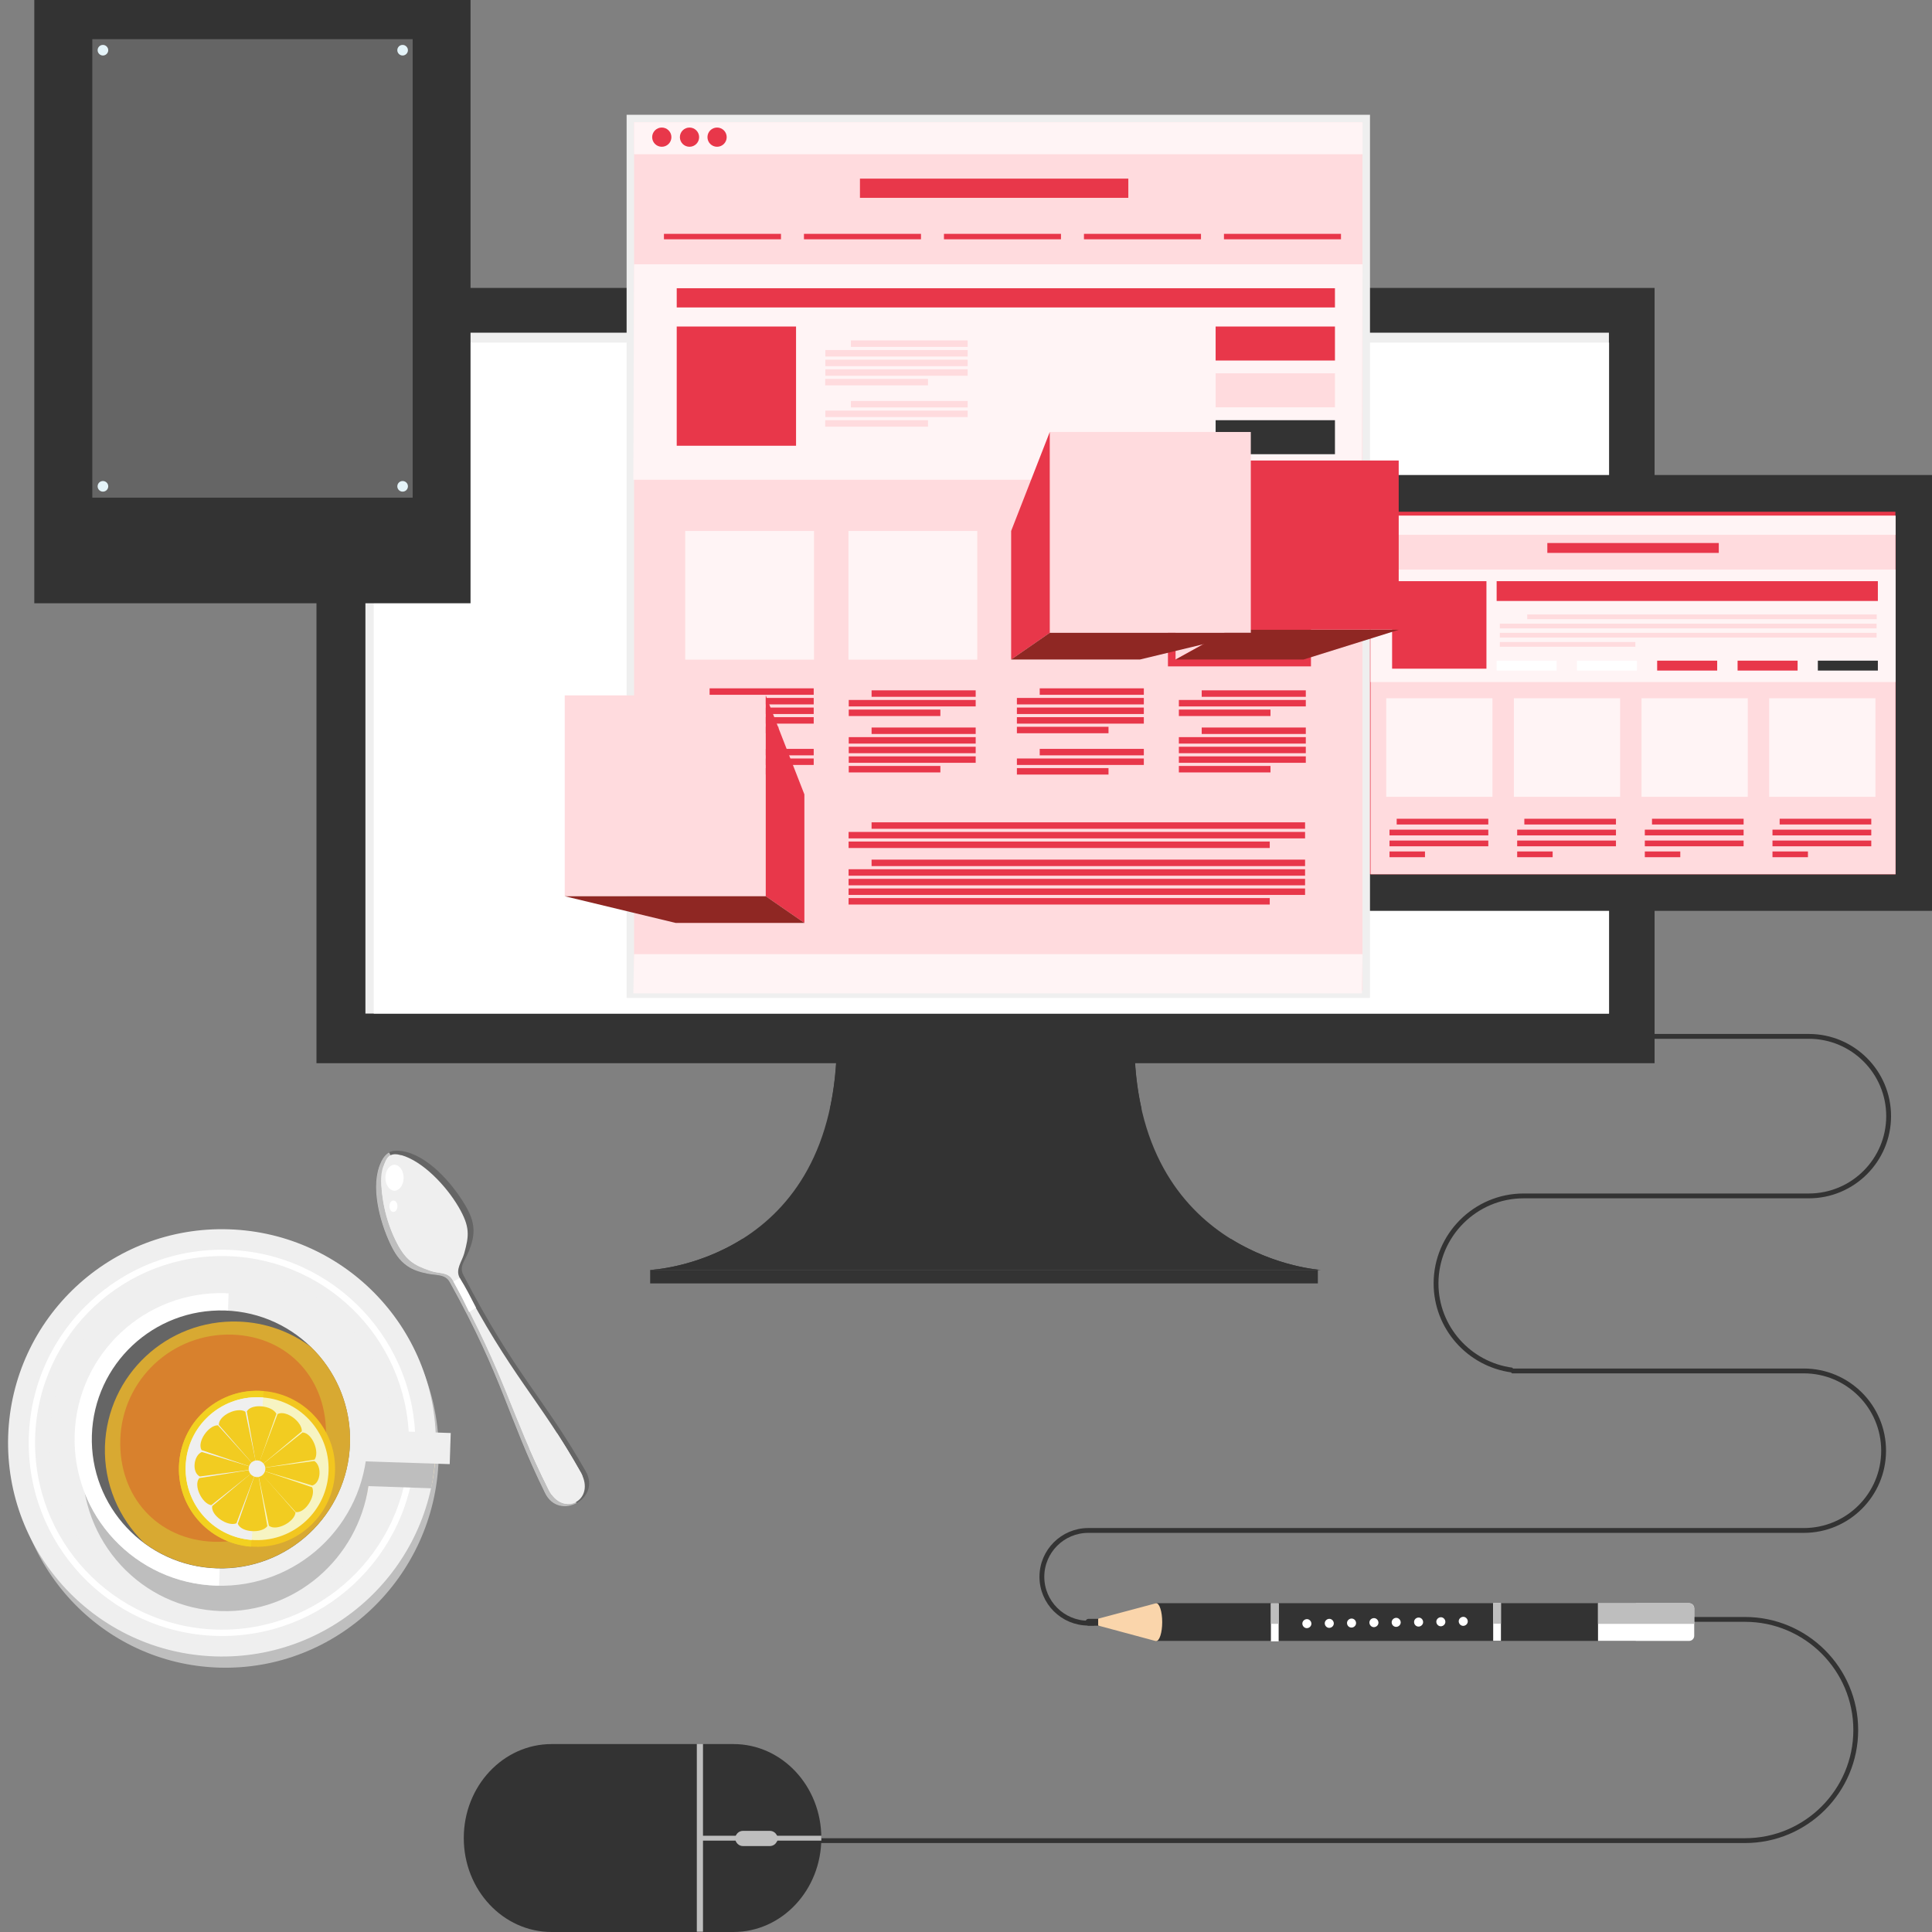 <svg width="240" height="240" viewBox="0 0 240 240" fill="none" xmlns="http://www.w3.org/2000/svg">
<rect x="0" y="0" width="240" height="240" fill="#808080" stroke="none"/>
<g clip-path="url(#clip0_1548_40030)">
<path d="M101.796 228.649H216.776C224.357 228.649 230.529 222.482 230.529 214.908C230.529 207.334 224.357 201.168 216.776 201.168H210.159" stroke="#333333" stroke-width="0.6" stroke-miterlimit="1"/>
<path d="M174.055 128.742H224.696C230.172 128.742 234.613 133.18 234.613 138.651C234.613 144.122 230.172 148.56 224.696 148.56H189.271C183.277 148.56 178.39 153.443 178.39 159.431C178.39 164.938 182.51 169.482 187.826 170.195V170.302H224.071C229.548 170.302 233.989 174.739 233.989 180.21C233.989 185.682 229.548 190.119 224.071 190.119H135.187C132.012 190.119 129.426 192.703 129.426 195.876C129.426 199.048 132.012 201.632 135.187 201.632H135.936" stroke="#333333" stroke-width="0.6" stroke-miterlimit="1"/>
<path d="M68.529 216.654C62.5 216.654 57.612 221.876 57.612 228.327C57.612 234.779 62.5 240 68.529 240H91.111C97.14 240 102.028 234.779 102.028 228.327C102.028 221.876 97.14 216.654 91.111 216.654H68.529V216.654Z" fill="#333333"/>
<path d="M87.329 216.637H86.562V239.965H87.329V216.637Z" fill="#BEBEBE"/>
<path d="M102.027 228.043H86.919V228.649H102.027V228.043Z" fill="#BEBEBE"/>
<path d="M92.288 227.436C91.771 227.436 91.343 227.863 91.343 228.38C91.343 228.897 91.771 229.325 92.288 229.325H95.642C96.159 229.325 96.587 228.897 96.587 228.38C96.587 227.863 96.159 227.436 95.642 227.436H92.288Z" fill="#BEBEBE"/>
<path d="M96.463 227.936C96.534 228.06 96.588 228.203 96.588 228.363C96.588 228.506 96.552 228.648 96.499 228.773H91.451C91.397 228.648 91.361 228.524 91.361 228.363C91.361 228.203 91.415 228.06 91.486 227.936H96.481H96.463Z" fill="#BEBEBE"/>
<path d="M137.31 201.098C137.525 201.098 137.703 201.294 137.703 201.525C137.703 201.757 137.525 201.953 137.31 201.953H135.223C135.009 201.953 134.831 201.757 134.831 201.525C134.831 201.294 135.009 201.098 135.223 201.098H137.31Z" fill="#333333"/>
<path d="M203.202 199.154H143.571V203.841H203.202V199.154Z" fill="#333333"/>
<path d="M143.572 199.172L136.419 201.079V201.934L143.572 203.859C143.572 203.859 143.607 203.859 143.625 203.859C144.036 203.859 144.374 202.808 144.374 201.507C144.374 200.206 144.036 199.154 143.625 199.154C143.625 199.154 143.59 199.154 143.572 199.154V199.172Z" fill="#FAD5AB"/>
<path d="M162.354 201.133C162.657 201.133 162.907 201.4 162.907 201.703C162.907 202.006 162.64 202.256 162.336 202.256C162.033 202.256 161.783 201.988 161.783 201.685C161.783 201.382 162.051 201.133 162.354 201.133Z" fill="white"/>
<path d="M165.137 201.098C165.44 201.098 165.69 201.365 165.69 201.668C165.69 201.971 165.423 202.22 165.119 202.22C164.816 202.22 164.566 201.953 164.566 201.65C164.566 201.347 164.834 201.098 165.137 201.098Z" fill="white"/>
<path d="M167.902 201.061C168.205 201.061 168.455 201.31 168.455 201.631C168.455 201.934 168.187 202.183 167.884 202.183C167.581 202.183 167.331 201.934 167.331 201.613C167.331 201.31 167.599 201.061 167.902 201.061Z" fill="white"/>
<path d="M170.684 201.008C170.987 201.008 171.237 201.275 171.237 201.578C171.237 201.881 170.969 202.131 170.666 202.131C170.363 202.131 170.113 201.863 170.113 201.56C170.113 201.257 170.363 201.008 170.684 201.008Z" fill="white"/>
<path d="M173.449 200.973C173.752 200.973 174.002 201.24 174.002 201.543C174.002 201.846 173.734 202.095 173.431 202.095C173.128 202.095 172.878 201.846 172.878 201.525C172.878 201.222 173.145 200.973 173.449 200.973Z" fill="white"/>
<path d="M176.232 200.938C176.535 200.938 176.785 201.187 176.785 201.508C176.785 201.811 176.517 202.06 176.214 202.06C175.911 202.06 175.661 201.811 175.661 201.49C175.661 201.187 175.911 200.938 176.232 200.938Z" fill="white"/>
<path d="M178.996 200.9C179.299 200.9 179.549 201.168 179.549 201.471C179.549 201.774 179.281 202.023 178.978 202.023C178.675 202.023 178.425 201.756 178.425 201.453C178.425 201.15 178.692 200.9 178.996 200.9Z" fill="white"/>
<path d="M181.779 200.848C182.082 200.848 182.332 201.115 182.332 201.418C182.332 201.721 182.064 201.97 181.761 201.97C181.458 201.97 181.208 201.703 181.208 201.4C181.208 201.097 181.476 200.848 181.779 200.848Z" fill="white"/>
<path d="M158.84 199.172H157.877V203.895H158.84V199.172Z" fill="white"/>
<path d="M186.452 199.137H185.489V203.824H186.452V199.137Z" fill="white"/>
<path d="M198.512 203.841H209.821C210.177 203.841 210.463 203.556 210.463 203.2V199.796C210.463 199.439 210.177 199.154 209.821 199.154H198.512V203.841Z" fill="white"/>
<path d="M158.84 199.172H157.877V201.72H158.84V199.172Z" fill="#BEBEBE"/>
<path d="M186.452 199.137H185.489V201.703H186.452V199.137Z" fill="#BEBEBE"/>
<path d="M198.512 201.721H210.463V199.796C210.463 199.439 210.177 199.154 209.821 199.154H198.512V201.721Z" fill="#BEBEBE"/>
<g style="mix-blend-mode:multiply">
<path d="M164.084 157.756H80.766C80.766 157.756 103.954 156.794 103.954 129.117H140.896C140.896 156.331 164.084 157.756 164.084 157.756V157.756Z" fill="#333333"/>
<path d="M141.805 137.725C141.234 135.194 140.913 132.343 140.913 129.117H103.972C103.972 132.343 103.651 135.194 103.098 137.725H141.823H141.805Z" fill="#333333"/>
<path d="M152.936 153.926H92.182C86.438 157.526 80.766 157.757 80.766 157.757H164.084C164.084 157.757 158.591 157.419 152.954 153.926H152.936Z" fill="#333333"/>
<path d="M163.71 157.756H80.766V159.431H163.71V157.756Z" fill="#333333"/>
<path d="M205.539 35.768H39.312V132.075H205.539V35.768Z" fill="#333333"/>
<path d="M199.866 41.328H45.394V125.909H199.866V41.328Z" fill="#EFEFEF"/>
<path d="M199.885 42.559H46.429V125.909H199.885V42.559Z" fill="white"/>
<path d="M240.001 59.008H164.994V113.149H240.001V59.008Z" fill="#333333"/>
<path d="M235.452 63.57H169.507V108.587H235.452V63.57Z" fill="#E8374A"/>
<path d="M235.471 64.068H170.257V108.604H235.471V64.068Z" fill="#E8374A"/>
<path d="M203.327 61.289C203.327 61.752 202.953 62.126 202.489 62.126C202.025 62.126 201.65 61.752 201.65 61.289C201.65 60.825 202.025 60.451 202.489 60.451C202.953 60.451 203.327 60.825 203.327 61.289Z" fill="#333333"/>
<path d="M235.471 64.068H170.257V108.604H235.471V64.068Z" fill="#FFDBDE"/>
<path d="M235.471 64.068H170.257V66.439H235.471V64.068Z" fill="#FFF4F5"/>
<path d="M235.471 70.752H170.257V84.724H235.471V70.752Z" fill="#FFF4F5"/>
<path d="M213.513 67.455H192.215V68.685H213.513V67.455Z" fill="#E8374A"/>
<path d="M185.4 86.738H172.2V98.982H185.4V86.738Z" fill="#FFF4F5"/>
<path d="M201.257 86.738H188.058V98.982H201.257V86.738Z" fill="#FFF4F5"/>
<path d="M217.115 86.738H203.915V98.982H217.115V86.738Z" fill="#FFF4F5"/>
<path d="M232.973 86.738H219.773V98.982H232.973V86.738Z" fill="#FFF4F5"/>
<path d="M184.651 72.195H172.932V83.066H184.651V72.195Z" fill="#E8374A"/>
<path d="M233.276 72.195H185.918V74.655H233.276V72.195Z" fill="#E8374A"/>
<path d="M193.374 82.07H185.918V83.3H193.374V82.07Z" fill="white"/>
<path d="M203.345 82.07H195.889V83.3H203.345V82.07Z" fill="white"/>
<path d="M213.315 82.07H205.859V83.3H213.315V82.07Z" fill="#E8374A"/>
<path d="M223.305 82.07H215.849V83.3H223.305V82.07Z" fill="#E8374A"/>
<path d="M233.275 82.07H225.819V83.3H233.275V82.07Z" fill="#333333"/>
<path d="M189.718 76.33H233.134V76.918H189.718V76.33V76.33ZM186.311 78.059H233.116V77.471H186.311V78.059ZM186.311 79.199H233.116V78.611H186.311V79.199ZM186.311 80.34H203.149V79.752H186.311V80.34Z" fill="#FFDBDE"/>
<path d="M184.882 101.709H173.502V102.422H184.882V101.709Z" fill="#E8374A"/>
<path d="M184.883 103.062H172.61V103.775H184.883V103.062Z" fill="#E8374A"/>
<path d="M184.883 104.416H172.61V105.129H184.883V104.416Z" fill="#E8374A"/>
<path d="M177.017 105.771H172.611V106.484H177.017V105.771Z" fill="#E8374A"/>
<path d="M200.74 101.709H189.359V102.422H200.74V101.709Z" fill="#E8374A"/>
<path d="M200.74 103.062H188.468V103.775H200.74V103.062Z" fill="#E8374A"/>
<path d="M200.74 104.416H188.468V105.129H200.74V104.416Z" fill="#E8374A"/>
<path d="M192.875 105.771H188.469V106.484H192.875V105.771Z" fill="#E8374A"/>
<path d="M216.598 101.709H205.218V102.422H216.598V101.709Z" fill="#E8374A"/>
<path d="M216.597 103.062H204.325V103.775H216.597V103.062Z" fill="#E8374A"/>
<path d="M216.597 104.416H204.325V105.129H216.597V104.416Z" fill="#E8374A"/>
<path d="M208.731 105.771H204.325V106.484H208.731V105.771Z" fill="#E8374A"/>
<path d="M232.456 101.707H221.075V102.42H232.456V101.707Z" fill="#E8374A"/>
<path d="M232.456 103.062H220.184V103.775H232.456V103.062Z" fill="#E8374A"/>
<path d="M232.456 104.416H220.184V105.129H232.456V104.416Z" fill="#E8374A"/>
<path d="M224.589 105.771H220.184V106.484H224.589V105.771Z" fill="#E8374A"/>
<path d="M58.451 0H4.261V74.939H58.451V0Z" fill="#333333"/>
<path d="M51.262 4.865H11.467V61.822H51.262V4.865Z" fill="#656565"/>
<path d="M51.262 62.59H11.467V74.316H51.262V62.59Z" fill="#333333"/>
<path d="M30.517 63.98C28.038 63.98 26.04 65.977 26.04 68.454C26.04 70.931 28.038 72.927 30.517 72.927C32.997 72.927 34.995 70.931 34.995 68.454C34.995 65.977 32.997 63.98 30.517 63.98Z" fill="#333333"/>
<path d="M24.22 65.461H21.224V71.449H24.22V65.461Z" fill="#333333"/>
<path d="M20.35 65.461H17.354V71.449H20.35V65.461Z" fill="#333333"/>
<path d="M16.479 65.461H13.482V71.449H16.479V65.461Z" fill="#333333"/>
<path d="M47.552 65.461H44.556V71.449H47.552V65.461Z" fill="#333333"/>
<path d="M43.681 65.461H40.685V71.449H43.681V65.461Z" fill="#333333"/>
<path d="M39.81 65.461H36.813V71.449H39.81V65.461Z" fill="#333333"/>
<path d="M12.787 61.073C13.151 61.073 13.447 60.778 13.447 60.413C13.447 60.049 13.151 59.754 12.787 59.754C12.422 59.754 12.127 60.049 12.127 60.413C12.127 60.778 12.422 61.073 12.787 61.073Z" fill="#E5F4F9"/>
<path d="M50.014 61.073C50.379 61.073 50.675 60.778 50.675 60.413C50.675 60.049 50.379 59.754 50.014 59.754C49.65 59.754 49.355 60.049 49.355 60.413C49.355 60.778 49.65 61.073 50.014 61.073Z" fill="#E5F4F9"/>
<path d="M12.787 5.578C12.412 5.578 12.127 5.881 12.127 6.238C12.127 6.594 12.43 6.897 12.787 6.897C13.144 6.897 13.447 6.594 13.447 6.238C13.447 5.881 13.144 5.578 12.787 5.578Z" fill="#E5F4F9"/>
<path d="M50.014 5.578C49.64 5.578 49.355 5.881 49.355 6.238C49.355 6.594 49.658 6.897 50.014 6.897C50.371 6.897 50.675 6.594 50.675 6.238C50.675 5.881 50.371 5.578 50.014 5.578Z" fill="#E5F4F9"/>
<path d="M170.184 14.258H77.84V123.966H170.184V14.258Z" fill="#EFEFEF"/>
<path d="M169.257 15.184H78.768V123.039H169.257V15.184Z" fill="#FFDBDE"/>
<path d="M169.257 15.184H78.768V19.158H169.257V15.184Z" fill="#FFF4F5"/>
<path d="M169.185 59.596H78.678L78.767 32.828H169.256L169.185 59.596Z" fill="#FFF4F5"/>
<path d="M169.185 123.396H78.678L78.767 118.531H169.256L169.185 123.396Z" fill="#FFF4F5"/>
<path d="M101.118 65.957H85.118V81.943H101.118V65.957Z" fill="#FFF4F5"/>
<path d="M101.118 96.647H82.085V115.662H101.118V96.647Z" fill="#FFDBDE"/>
<path d="M121.399 65.957H105.398V81.943H121.399V65.957Z" fill="#FFF4F5"/>
<path d="M142.822 64.781H124.753V82.834H142.822V64.781Z" fill="#FFDBDE"/>
<path d="M162.853 65.031H145.087V82.781H162.853V65.031Z" fill="#E8374A"/>
<path d="M165.832 35.805H84.065V38.193H165.832V35.805Z" fill="#E8374A"/>
<path d="M98.888 40.562H84.065V55.372H98.888V40.562Z" fill="#E8374A"/>
<path d="M165.833 40.562H151.01V44.786H165.833V40.562Z" fill="#E8374A"/>
<path d="M165.833 46.373H151.01V50.597H165.833V46.373Z" fill="#FFDBDE"/>
<path d="M165.833 52.199H151.01V56.423H165.833V52.199Z" fill="#333333"/>
<path d="M120.204 43.093H105.702V42.291H120.204V43.093ZM120.204 43.485H102.527V44.287H120.204V43.485ZM120.204 44.679H102.527V45.481H120.204V44.679ZM120.204 45.873H102.527V46.675H120.204V45.873ZM115.28 47.067H102.509V47.869H115.28V47.067Z" fill="#FFDBDE"/>
<path d="M120.204 50.614H105.702V49.812H120.204V50.614ZM120.204 51.007H102.527V51.809H120.204V51.007ZM115.28 52.201H102.509V53.002H115.28V52.201Z" fill="#FFDBDE"/>
<path d="M101.082 86.31H88.15V85.508H101.082V86.31ZM101.082 86.702H85.314V87.504H101.082V86.702V86.702ZM101.082 87.896H85.314V88.698H101.082V87.896V87.896ZM101.082 89.09H85.314V89.892H101.082V89.09V89.09ZM96.694 90.284H85.314V91.086H96.694V90.284Z" fill="#E8374A"/>
<path d="M101.082 93.831H88.15V93.029H101.082V93.831ZM101.082 94.223H85.314V95.025H101.082V94.223V94.223ZM96.694 95.417H85.314V96.219H96.694V95.417Z" fill="#E8374A"/>
<path d="M121.203 91.177H108.271V90.375H121.203V91.177ZM121.203 91.569H105.435V92.371H121.203V91.569ZM121.203 92.763H105.435V93.565H121.203V92.763ZM121.203 93.957H105.435V94.759H121.203V93.957ZM116.815 95.151H105.435V95.953H116.815V95.151Z" fill="#E8374A"/>
<path d="M121.203 86.56H108.271V85.758H121.203V86.56ZM121.203 86.952H105.435V87.754H121.203V86.952ZM116.815 88.146H105.435V88.948H116.815V88.146Z" fill="#E8374A"/>
<path d="M162.121 107.589H108.27V106.787H162.121V107.589ZM162.121 107.981H105.416V108.783H162.121V107.981ZM162.121 109.175H105.416V109.977H162.121V109.175ZM162.121 110.369H105.416V111.171H162.121V110.369ZM157.733 111.563H105.416V112.365H157.733V111.563Z" fill="#E8374A"/>
<path d="M162.121 102.954H108.27V102.152H162.121V102.954ZM162.121 103.346H105.416V104.148H162.121V103.346ZM157.733 104.54H105.416V105.342H157.733V104.54Z" fill="#E8374A"/>
<path d="M142.091 86.31H129.158V85.508H142.091V86.31ZM142.091 86.702H126.322V87.504H142.091V86.702ZM142.091 87.896H126.322V88.698H142.091V87.896ZM142.091 89.09H126.322V89.892H142.091V89.09ZM137.703 90.284H126.322V91.086H137.703V90.284Z" fill="#E8374A"/>
<path d="M142.091 93.831H129.158V93.029H142.091V93.831ZM142.091 94.223H126.322V95.025H142.091V94.223ZM137.703 95.417H126.322V96.219H137.703V95.417Z" fill="#E8374A"/>
<path d="M162.212 91.177H149.28V90.375H162.212V91.177ZM162.212 91.569H146.443V92.371H162.212V91.569ZM162.212 92.763H146.443V93.565H162.212V92.763ZM162.212 93.957H146.443V94.759H162.212V93.957ZM157.824 95.151H146.443V95.953H157.824V95.151Z" fill="#E8374A"/>
<path d="M162.212 86.56H149.28V85.758H162.212V86.56ZM162.212 86.952H146.443V87.754H162.212V86.952ZM157.824 88.146H146.443V88.948H157.824V88.146Z" fill="#E8374A"/>
<path d="M140.164 22.189H106.826V24.578H140.164V22.189Z" fill="#E8374A"/>
<path d="M97.016 29.726H82.478V29.049H97.016V29.726ZM114.408 29.049H99.87V29.726H114.408V29.049ZM131.799 29.049H117.262V29.726H131.799V29.049ZM149.191 29.049H134.653V29.726H149.191V29.049ZM166.582 29.049H152.045V29.726H166.582V29.049Z" fill="#E8374A"/>
<path d="M83.405 17.038C83.405 17.697 82.87 18.232 82.21 18.232C81.55 18.232 81.015 17.697 81.015 17.038C81.015 16.378 81.55 15.844 82.21 15.844C82.87 15.844 83.405 16.378 83.405 17.038Z" fill="#E8374A"/>
<path d="M86.848 17.038C86.848 17.697 86.313 18.232 85.653 18.232C84.993 18.232 84.458 17.697 84.458 17.038C84.458 16.378 84.993 15.844 85.653 15.844C86.313 15.844 86.848 16.378 86.848 17.038Z" fill="#E8374A"/>
<path d="M90.273 17.038C90.273 17.697 89.738 18.232 89.078 18.232C88.418 18.232 87.883 17.697 87.883 17.038C87.883 16.378 88.418 15.844 89.078 15.844C89.738 15.844 90.273 16.378 90.273 17.038Z" fill="#E8374A"/>
<path d="M173.752 57.207H152.722V78.219H173.752V57.207Z" fill="#E8374A"/>
<path d="M146.033 81.925L152.722 78.236V57.207L146.033 65.957V81.925Z" fill="#FFDBDE"/>
<path d="M173.752 78.236H152.722L146.068 81.925H161.944L173.752 78.236Z" fill="#8F2723"/>
<path d="M155.38 53.662H130.407V78.612H155.38V53.662Z" fill="#FFDBDE"/>
<path d="M125.608 81.927L130.407 78.612V53.662L125.608 65.959V81.927Z" fill="#E8374A"/>
<path d="M155.379 78.611H130.407L125.608 81.926H141.609L155.379 78.611Z" fill="#8F2723"/>
<path d="M95.125 86.383H70.152V111.333H95.125V86.383Z" fill="#FFDBDE"/>
<path d="M99.923 114.648L95.125 111.333V86.383L99.923 98.68V114.648Z" fill="#E8374A"/>
<path d="M70.152 111.332H95.125L99.923 114.647H83.923L70.152 111.332Z" fill="#8F2723"/>
</g>
<path fill-rule="evenodd" clip-rule="evenodd" d="M29.018 153.817C43.591 154.263 54.989 166.559 54.49 181.298C53.991 196.018 41.772 207.602 27.199 207.157C12.625 206.711 1.227 194.414 1.727 179.676C2.226 164.956 14.445 153.372 29.018 153.817V153.817Z" fill="#BEBEBE"/>
<path fill-rule="evenodd" clip-rule="evenodd" d="M28.448 152.71C43.11 153.191 54.615 165.452 54.133 180.101C53.652 194.751 41.38 206.245 26.717 205.764C12.055 205.283 0.55 193.022 1.014 178.373C1.495 163.724 13.767 152.229 28.43 152.71H28.448Z" fill="#EFEFEF"/>
<path fill-rule="evenodd" clip-rule="evenodd" d="M28.358 155.259C41.612 155.687 52.011 166.771 51.583 180.013C51.155 193.254 40.06 203.644 26.806 203.216C13.553 202.789 3.154 191.704 3.582 178.462C4.01 165.221 15.105 154.831 28.358 155.259V155.259ZM28.34 156.043C15.515 155.633 4.795 165.667 4.367 178.48C3.957 191.294 13.999 202.004 26.824 202.432C39.65 202.842 50.37 192.809 50.798 179.995C51.208 167.181 41.166 156.471 28.34 156.043Z" fill="white"/>
<path fill-rule="evenodd" clip-rule="evenodd" d="M28.269 157.808C40.113 158.2 49.406 168.109 49.031 179.942C48.639 191.775 38.721 201.06 26.877 200.686C15.033 200.312 5.74 190.385 6.114 178.552C6.507 166.719 16.424 157.434 28.269 157.808V157.808Z" fill="#EFEFEF"/>
<path fill-rule="evenodd" clip-rule="evenodd" d="M54.116 180.548C54.044 181.92 53.884 183.257 53.616 184.557L45.803 184.308C44.519 193.165 36.724 199.848 27.556 199.545C17.709 199.225 9.968 190.973 10.289 181.136C10.61 171.298 18.869 163.564 28.715 163.885C37.883 164.188 45.215 171.352 45.928 180.28L54.116 180.548V180.548Z" fill="#FBE3AD"/>
<path fill-rule="evenodd" clip-rule="evenodd" d="M28.715 163.903C37.883 164.188 45.215 171.441 45.892 180.513L54.08 180.798C54.008 182.188 53.83 183.542 53.563 184.879L45.768 184.611C44.448 193.611 36.653 200.419 27.466 200.134C17.602 199.831 9.896 191.491 10.235 181.475C10.592 171.477 18.869 163.6 28.715 163.903V163.903Z" fill="#BEBEBE"/>
<path fill-rule="evenodd" clip-rule="evenodd" d="M28.038 160.66C38.081 160.981 45.947 169.375 45.626 179.408C45.305 189.441 36.903 197.301 26.861 196.98C16.818 196.659 8.952 188.265 9.273 178.232C9.594 168.198 17.996 160.339 28.038 160.66V160.66Z" fill="#EFEFEF"/>
<path fill-rule="evenodd" clip-rule="evenodd" d="M28.038 160.66C28.163 160.66 28.27 160.66 28.395 160.66L27.218 196.962C27.093 196.962 26.986 196.962 26.861 196.962C16.818 196.642 8.952 188.248 9.273 178.214C9.594 168.181 17.996 160.322 28.038 160.642V160.66Z" fill="white"/>
<path fill-rule="evenodd" clip-rule="evenodd" d="M27.966 162.798C36.813 163.083 43.752 170.496 43.467 179.336C43.181 188.175 35.779 195.108 26.914 194.823C18.066 194.538 11.127 187.124 11.413 178.284C11.698 169.445 19.101 162.512 27.966 162.798V162.798Z" fill="#656565"/>
<path fill-rule="evenodd" clip-rule="evenodd" d="M38.651 167.343C41.754 170.372 43.627 174.65 43.484 179.319C43.199 188.158 35.779 195.091 26.931 194.806C23.524 194.699 20.403 193.522 17.87 191.633C14.766 188.604 12.893 184.327 13.036 179.657C13.321 170.818 20.742 163.885 29.589 164.171C32.996 164.278 36.118 165.436 38.651 167.343Z" fill="#D8A932"/>
<path fill-rule="evenodd" clip-rule="evenodd" d="M40.489 178.516C40.239 185.93 34.032 191.758 26.593 191.526C19.548 191.294 14.714 185.894 14.945 178.801C15.195 171.388 21.403 165.56 28.841 165.792C35.887 166.024 40.721 171.423 40.489 178.516Z" fill="#D8812D"/>
<path fill-rule="evenodd" clip-rule="evenodd" d="M32.71 172.796C38.044 173.223 42.039 177.91 41.593 183.239C41.165 188.568 36.474 192.56 31.141 192.114C25.807 191.686 21.812 186.999 22.258 181.671C22.686 176.342 27.377 172.35 32.71 172.796Z" fill="#F2C61F"/>
<path fill-rule="evenodd" clip-rule="evenodd" d="M32.71 172.795H32.746L31.176 192.132H31.141C25.807 191.704 21.812 187.017 22.258 181.688C22.686 176.36 27.377 172.368 32.71 172.813V172.795Z" fill="#F2D120"/>
<path fill-rule="evenodd" clip-rule="evenodd" d="M32.657 173.595C37.544 173.988 41.183 178.265 40.791 183.166C40.398 188.066 36.117 191.684 31.212 191.292C26.306 190.9 22.686 186.623 23.078 181.722C23.47 176.821 27.751 173.203 32.657 173.595Z" fill="#F7F4C2"/>
<path fill-rule="evenodd" clip-rule="evenodd" d="M32.656 173.597H32.692L31.265 191.294H31.229C26.342 190.902 22.703 186.607 23.095 181.724C23.488 176.841 27.787 173.205 32.674 173.597H32.656Z" fill="#EFEFEF"/>
<path fill-rule="evenodd" clip-rule="evenodd" d="M31.98 182.454L25.077 180.369C24.043 180.797 23.793 182.9 24.827 183.417L31.98 182.454V182.454Z" fill="#F2CC21"/>
<path fill-rule="evenodd" clip-rule="evenodd" d="M31.891 182.455L39.044 181.492C39.989 182.062 39.9 184.201 38.794 184.54L31.891 182.455V182.455Z" fill="#F2CC21"/>
<path fill-rule="evenodd" clip-rule="evenodd" d="M31.927 182.51L34.335 175.631C33.817 174.597 31.249 174.294 30.66 175.328L31.927 182.51V182.51Z" fill="#F2CC21"/>
<path fill-rule="evenodd" clip-rule="evenodd" d="M31.944 182.402L33.211 189.584C32.533 190.511 29.964 190.404 29.536 189.281L31.944 182.402Z" fill="#F2CC21"/>
<path fill-rule="evenodd" clip-rule="evenodd" d="M31.961 182.492L30.481 175.363C29.5 174.74 27.163 175.809 27.181 177.003L31.961 182.492V182.492Z" fill="#F2CC21"/>
<path fill-rule="evenodd" clip-rule="evenodd" d="M31.907 182.402L36.706 187.891C36.599 189.05 34.333 190.262 33.406 189.531L31.925 182.402H31.907Z" fill="#F2CC21"/>
<path fill-rule="evenodd" clip-rule="evenodd" d="M31.962 182.473L27.075 177.055C25.915 177.019 24.435 179.122 25.041 180.138L31.944 182.473H31.962Z" fill="#F2CC21"/>
<path fill-rule="evenodd" clip-rule="evenodd" d="M31.872 182.42L38.775 184.755C39.275 185.806 37.937 187.998 36.742 187.838L31.855 182.42H31.872Z" fill="#F2CC21"/>
<path fill-rule="evenodd" clip-rule="evenodd" d="M31.909 182.491L37.492 177.804C37.563 176.645 35.529 175.095 34.477 175.665L31.891 182.473L31.909 182.491Z" fill="#F2CC21"/>
<path fill-rule="evenodd" clip-rule="evenodd" d="M31.961 182.418L29.375 189.226C28.305 189.689 26.164 188.264 26.36 187.087L31.943 182.4L31.961 182.418Z" fill="#F2CC21"/>
<path fill-rule="evenodd" clip-rule="evenodd" d="M31.872 182.472L39.078 181.314C39.738 180.369 38.775 177.981 37.58 177.945L31.872 182.49V182.472Z" fill="#F2CC21"/>
<path fill-rule="evenodd" clip-rule="evenodd" d="M31.961 182.436L26.253 186.98C25.112 186.82 23.988 184.521 24.755 183.612L31.961 182.453V182.436Z" fill="#F2CC21"/>
<path d="M44.082 177.627L43.956 181.492L55.865 181.879L55.991 178.013L44.082 177.627Z" fill="#EFEFEF"/>
<path fill-rule="evenodd" clip-rule="evenodd" d="M32.015 181.421C32.586 181.474 33.014 181.973 32.96 182.543C32.907 183.114 32.407 183.541 31.837 183.488C31.266 183.434 30.838 182.935 30.891 182.365C30.945 181.795 31.444 181.367 32.015 181.421Z" fill="#EFEFEF"/>
<path fill-rule="evenodd" clip-rule="evenodd" d="M49.978 142.998C53.081 143.497 56.078 146.883 57.683 149.538C58.326 150.608 58.807 151.606 58.825 152.871C58.825 153.744 58.575 154.618 58.236 155.437C57.773 156.578 56.988 157.344 57.576 158.413C64.016 170.835 67.53 173.58 72.756 182.758C74.718 186.197 69.421 189.013 67.672 185.466C62.999 175.985 62.535 171.352 55.864 159.322C55.311 158.253 54.223 158.467 53.028 158.217C52.154 158.039 51.28 157.772 50.566 157.273C49.532 156.56 48.961 155.598 48.426 154.475C47.106 151.659 45.964 147.293 47.266 144.441C47.855 143.158 48.569 142.784 49.96 142.998H49.978Z" fill="#656565"/>
<path fill-rule="evenodd" clip-rule="evenodd" d="M71.614 186.732C70.312 187.427 68.564 187.248 67.69 185.466C63.017 175.985 62.553 171.352 55.882 159.322C55.329 158.253 54.24 158.467 53.045 158.217C52.171 158.039 51.297 157.772 50.584 157.273C49.549 156.56 48.978 155.598 48.443 154.475C47.123 151.659 45.982 147.293 47.284 144.441C47.569 143.8 47.908 143.39 48.336 143.158L71.632 186.732H71.614Z" fill="#BEBEBE"/>
<path fill-rule="evenodd" clip-rule="evenodd" d="M49.871 143.497C52.493 144.246 55.383 147.24 56.953 149.913C58.415 152.408 58.273 153.495 57.666 155.705C57.381 156.739 56.525 157.701 57.113 158.752C63.553 171.12 66.995 173.74 72.15 182.918C74.077 186.358 69.92 188.568 68.154 185.039C63.445 175.629 62.875 171.067 56.257 159.055C55.704 157.986 54.58 158.236 53.563 157.897C51.387 157.166 50.335 156.56 49.104 153.994C47.748 151.214 46.91 147.222 47.748 144.638C48.123 143.479 48.694 143.176 49.871 143.515V143.497Z" fill="#EFEFEF"/>
<path fill-rule="evenodd" clip-rule="evenodd" d="M69.207 178.053C70.135 179.496 71.116 181.082 72.15 182.918C72.222 183.061 72.293 183.185 72.346 183.328L68.529 185.662C68.404 185.484 68.279 185.288 68.172 185.057C67.245 183.203 66.478 181.546 65.782 179.96L69.207 178.053V178.053Z" fill="#EFEFEF"/>
<path fill-rule="evenodd" clip-rule="evenodd" d="M71.544 186.59C70.527 187.142 69.046 186.804 68.154 185.04C63.428 175.63 62.875 171.068 56.257 159.056C55.704 157.987 54.58 158.236 53.563 157.898C51.387 157.167 50.335 156.561 49.104 153.995C47.748 151.214 46.91 147.222 47.748 144.638C47.945 144.05 48.176 143.694 48.516 143.516L71.544 186.608V186.59Z" fill="#EFEFEF"/>
<path fill-rule="evenodd" clip-rule="evenodd" d="M68.511 185.643C68.386 185.465 68.261 185.269 68.154 185.038C67.226 183.184 66.459 181.527 65.764 179.941L67.476 178.996L70.401 184.485L68.493 185.643H68.511Z" fill="#EFEFEF"/>
<path fill-rule="evenodd" clip-rule="evenodd" d="M49.728 143.835C53.795 144.869 60.092 154.546 55.543 156.969C50.994 159.393 46.178 148.968 47.587 144.976C47.998 143.853 48.569 143.55 49.728 143.835Z" fill="#EFEFEF"/>
<path fill-rule="evenodd" clip-rule="evenodd" d="M50.049 144.317C53.224 145.19 58.254 153.352 54.758 155.402C51.262 157.451 47.355 148.647 48.408 145.279C48.711 144.335 49.139 144.067 50.049 144.317V144.317Z" fill="#EFEFEF"/>
<path fill-rule="evenodd" clip-rule="evenodd" d="M50.138 146.313C50.138 145.422 49.639 144.71 49.015 144.692C48.39 144.674 47.873 145.405 47.873 146.296C47.873 147.187 48.373 147.9 48.997 147.917C49.621 147.917 50.138 147.205 50.138 146.313Z" fill="white"/>
<path fill-rule="evenodd" clip-rule="evenodd" d="M49.372 149.842C49.372 149.45 49.158 149.129 48.873 149.129C48.587 149.129 48.373 149.45 48.373 149.842C48.373 150.234 48.587 150.555 48.873 150.555C49.14 150.555 49.372 150.234 49.372 149.842Z" fill="white"/>
<path fill-rule="evenodd" clip-rule="evenodd" d="M57.113 158.77C57.862 159.928 58.344 160.908 59.129 162.441L58.272 162.993C57.363 161.104 57.612 161.55 56.328 159.179L57.113 158.77V158.77Z" fill="white"/>
</g>
<defs>
<clipPath id="clip0_1548_40030">
<rect width="239" height="240" fill="white" transform="translate(1)"/>
</clipPath>
</defs>
</svg>
